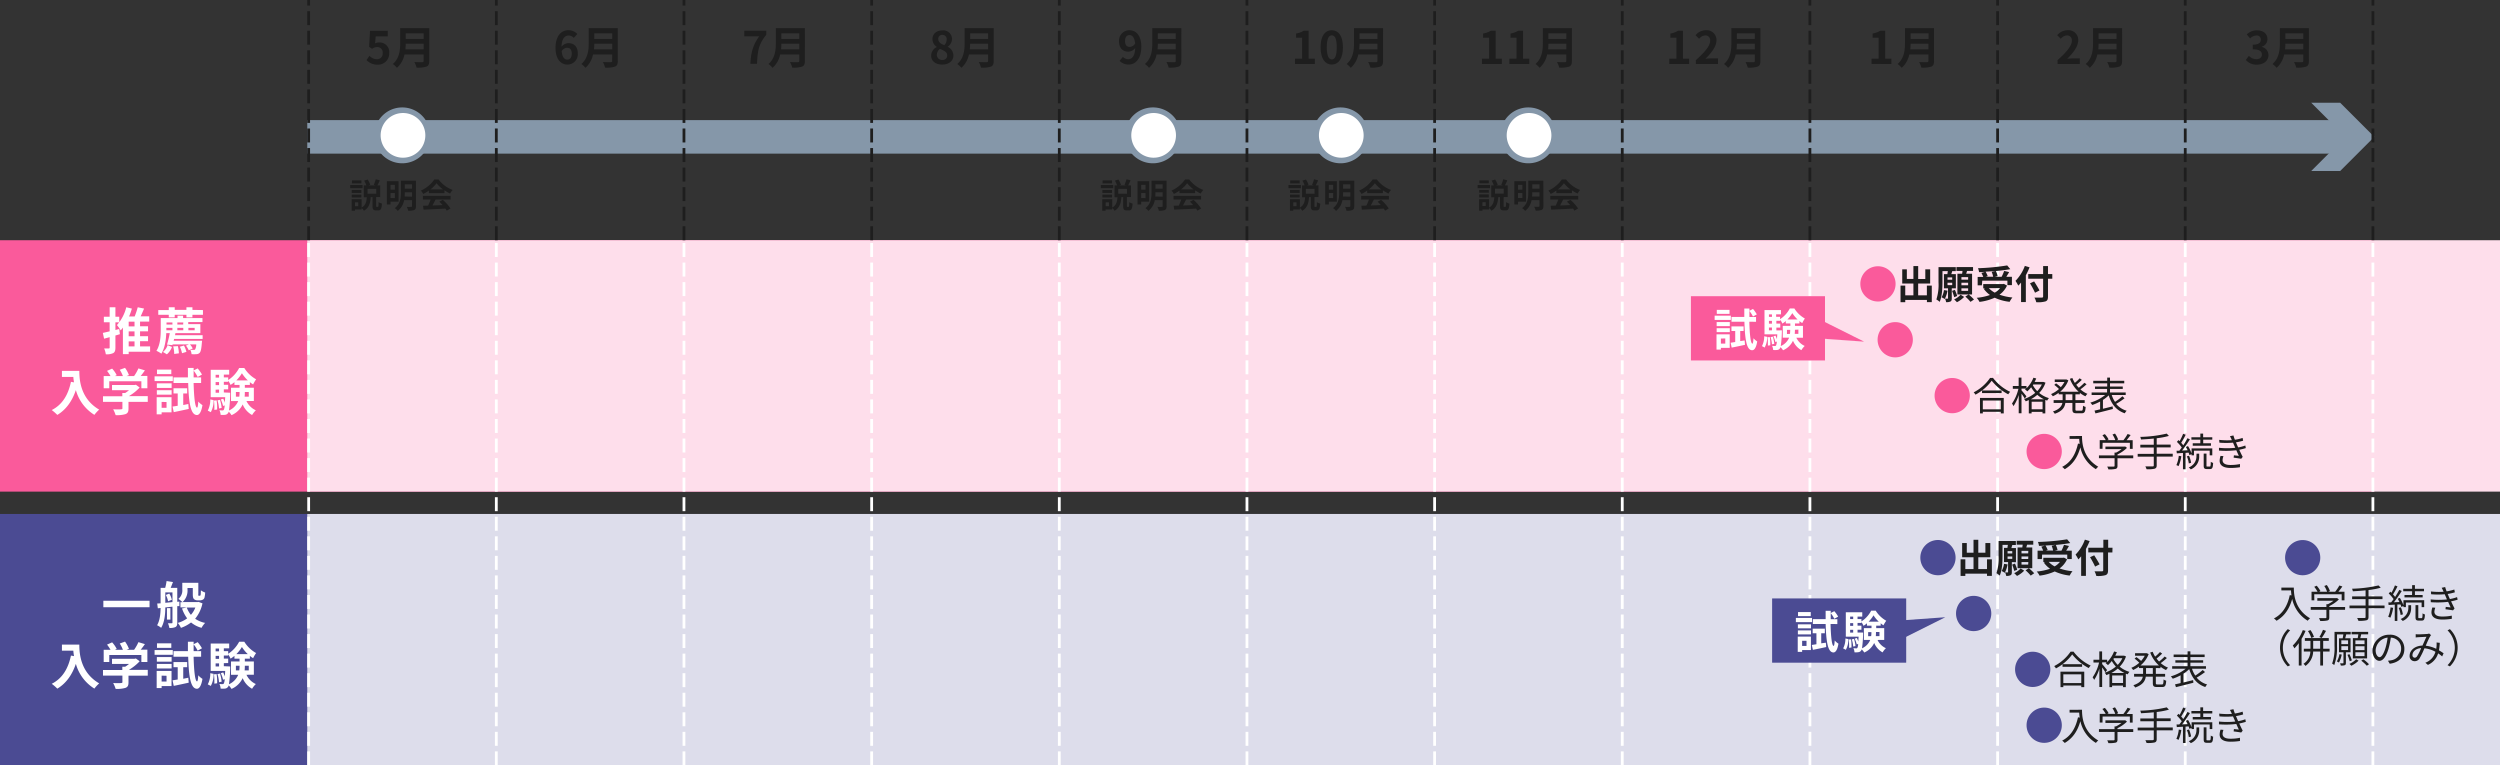 <svg xmlns="http://www.w3.org/2000/svg" width="895" height="274" viewBox="0 0 895 274">
  <rect x="0" y="0" width="895" height="274" fill="#333333" stroke="none"/>
  <defs>
    <style>
      .cls-1 {
        fill: #fa5a9b;
      }

      .cls-2 {
        fill: #fedeeb;
      }

      .cls-3 {
        fill: #1e1e1e;
      }

      .cls-4 {
        fill: #fff;
      }

      .cls-10, .cls-5, .cls-9 {
        fill: none;
        stroke-miterlimit: 10;
      }

      .cls-5 {
        stroke: #8597a9;
        stroke-width: 12px;
      }

      .cls-6 {
        fill: #8597a9;
      }

      .cls-7 {
        fill: #4b4b93;
      }

      .cls-8 {
        fill: #ddddeb;
      }

      .cls-9 {
        stroke: #1e1e1e;
      }

      .cls-10, .cls-9 {
        stroke-dasharray: 5 2;
      }

      .cls-10 {
        stroke: #fff;
      }
    </style>
  </defs>
  <g id="レイヤー_2" data-name="レイヤー 2">
    <g id="レイヤー_1-2" data-name="レイヤー 1">
      <rect class="cls-1" y="86" width="850" height="90"/>
      <rect class="cls-2" x="110" y="86" width="785" height="90"/>
      <g>
        <path class="cls-3" d="M804,21.46l1.1-1.48a3.77,3.77,0,0,0,2.65,1.21c1.2,0,2-.59,2-1.65s-.69-1.88-3.26-1.88V16c2.17,0,2.88-.75,2.88-1.81a1.42,1.42,0,0,0-1.59-1.49,3.43,3.43,0,0,0-2.24,1.06l-1.2-1.44a5.25,5.25,0,0,1,3.56-1.46c2.28,0,3.84,1.12,3.84,3.15a2.81,2.81,0,0,1-2,2.71v.08a3,3,0,0,1,2.37,2.91c0,2.18-1.9,3.44-4.16,3.44A5,5,0,0,1,804,21.46Z"/>
        <path class="cls-3" d="M826.58,21.85c0,1.15-.27,1.7-1,2a9.78,9.78,0,0,1-3.53.36,8.71,8.71,0,0,0-.8-2c1.12.07,2.46.05,2.81.05s.52-.13.52-.46V19.5h-6.86a8.56,8.56,0,0,1-2.7,4.78,7.64,7.64,0,0,0-1.47-1.37c2.41-2.07,2.64-5.13,2.64-7.56V10.08h10.4Zm-2-4.19v-2h-6.42c0,.61,0,1.28-.11,2Zm-6.42-5.72v2h6.42v-2Z"/>
      </g>
      <g>
        <path class="cls-3" d="M736.6,21.53c3.21-2.88,5.12-5.11,5.12-6.93a1.7,1.7,0,0,0-1.78-1.92,3.11,3.11,0,0,0-2.18,1.21l-1.28-1.28a4.82,4.82,0,0,1,3.77-1.79A3.47,3.47,0,0,1,744,14.47c0,2.15-1.77,4.45-3.93,6.56.59-.06,1.37-.12,1.92-.12h2.58v2H736.6Z"/>
        <path class="cls-3" d="M759.71,21.85c0,1.15-.28,1.7-1,2a9.88,9.88,0,0,1-3.54.36,8.28,8.28,0,0,0-.8-2c1.12.07,2.46.05,2.82.05s.51-.13.51-.46V19.5h-6.85a8.63,8.63,0,0,1-2.71,4.78,7.36,7.36,0,0,0-1.47-1.37c2.42-2.07,2.64-5.13,2.64-7.56V10.08h10.41Zm-2-4.19v-2h-6.42c0,.61,0,1.28-.11,2Zm-6.42-5.72v2h6.42v-2Z"/>
      </g>
      <g>
        <path class="cls-3" d="M670,21h2.54v-7.5H670.4V12a7.68,7.68,0,0,0,2.75-1h1.74V21h2.23v1.9H670Z"/>
        <path class="cls-3" d="M692.38,21.85c0,1.15-.27,1.7-1,2a9.88,9.88,0,0,1-3.54.36,8.28,8.28,0,0,0-.8-2c1.12.07,2.46.05,2.81.05s.52-.13.52-.46V19.5h-6.85a8.63,8.63,0,0,1-2.71,4.78,7.64,7.64,0,0,0-1.47-1.37c2.41-2.07,2.64-5.13,2.64-7.56V10.08h10.4Zm-2-4.19v-2H684c0,.61-.05,1.28-.11,2ZM684,11.94v2h6.42v-2Z"/>
      </g>
      <g>
        <path class="cls-3" d="M597.61,21h2.55v-7.5H598V12a7.61,7.61,0,0,0,2.75-1h1.75V21h2.22v1.9h-7.12Z"/>
        <path class="cls-3" d="M607.11,21.53c3.22-2.88,5.13-5.11,5.13-6.93a1.7,1.7,0,0,0-1.78-1.92,3.07,3.07,0,0,0-2.18,1.21L607,12.61a4.82,4.82,0,0,1,3.76-1.79,3.48,3.48,0,0,1,3.73,3.65c0,2.15-1.77,4.45-3.94,6.56.6-.06,1.38-.12,1.93-.12h2.57v2h-7.94Z"/>
        <path class="cls-3" d="M630.22,21.85c0,1.15-.27,1.7-1,2a9.78,9.78,0,0,1-3.53.36,8.71,8.71,0,0,0-.8-2c1.12.07,2.46.05,2.81.05s.52-.13.52-.46V19.5h-6.86a8.56,8.56,0,0,1-2.7,4.78,7.64,7.64,0,0,0-1.47-1.37c2.41-2.07,2.64-5.13,2.64-7.56V10.08h10.4Zm-2-4.19v-2h-6.42c0,.61,0,1.28-.12,2Zm-6.42-5.72v2h6.42v-2Z"/>
      </g>
      <g>
        <path class="cls-3" d="M530.54,21h2.55v-7.5h-2.15V12a7.74,7.74,0,0,0,2.76-1h1.74V21h2.23v1.9h-7.13Z"/>
        <path class="cls-3" d="M540.36,21h2.54v-7.5h-2.14V12a7.68,7.68,0,0,0,2.75-1h1.74V21h2.23v1.9h-7.12Z"/>
        <path class="cls-3" d="M562.74,21.85c0,1.15-.27,1.7-1,2a9.88,9.88,0,0,1-3.54.36,8.28,8.28,0,0,0-.8-2c1.12.07,2.46.05,2.81.05s.52-.13.52-.46V19.5h-6.85a8.63,8.63,0,0,1-2.71,4.78,7.36,7.36,0,0,0-1.47-1.37c2.42-2.07,2.64-5.13,2.64-7.56V10.08h10.4Zm-2-4.19v-2h-6.42c0,.61,0,1.28-.11,2Zm-6.42-5.72v2h6.42v-2Z"/>
      </g>
      <g>
        <path class="cls-3" d="M463.61,21h2.55v-7.5H464V12a7.61,7.61,0,0,0,2.75-1h1.75V21h2.22v1.9h-7.12Z"/>
        <path class="cls-3" d="M472.77,16.92c0-4.1,1.6-6.1,4-6.1s4,2,4,6.1-1.6,6.19-4,6.19S472.77,21,472.77,16.92Zm5.79,0c0-3.31-.77-4.27-1.77-4.27s-1.8,1-1.8,4.27.77,4.35,1.8,4.35S478.56,20.25,478.56,16.92Z"/>
        <path class="cls-3" d="M495.13,21.85c0,1.15-.27,1.7-1,2a9.85,9.85,0,0,1-3.53.36,8.71,8.71,0,0,0-.8-2c1.12.07,2.46.05,2.81.05s.52-.13.52-.46V19.5h-6.86a8.56,8.56,0,0,1-2.7,4.78,7.64,7.64,0,0,0-1.47-1.37c2.41-2.07,2.64-5.13,2.64-7.56V10.08h10.4Zm-2-4.19v-2H486.7c0,.61-.05,1.28-.12,2Zm-6.42-5.72v2h6.42v-2Z"/>
      </g>
      <g>
        <path class="cls-3" d="M402,20.36a2.69,2.69,0,0,0,1.87.83c1.33,0,2.43-1,2.53-4A3.29,3.29,0,0,1,404,18.5c-2,0-3.39-1.21-3.39-3.73a3.71,3.71,0,0,1,3.72-3.95c2.25,0,4.26,1.76,4.26,5.88,0,4.48-2.19,6.41-4.54,6.41a4.42,4.42,0,0,1-3.25-1.34Zm4.37-4.8c-.21-2.16-1-3-2-3s-1.6.72-1.6,2.17.65,2.05,1.68,2.05A2.36,2.36,0,0,0,406.4,15.56Z"/>
        <path class="cls-3" d="M422.92,21.85c0,1.15-.27,1.7-1,2a9.88,9.88,0,0,1-3.54.36,7.89,7.89,0,0,0-.8-2c1.12.07,2.47.05,2.82.05s.51-.13.51-.46V19.5h-6.85a8.68,8.68,0,0,1-2.7,4.78,7.41,7.41,0,0,0-1.48-1.37c2.42-2.07,2.64-5.13,2.64-7.56V10.08h10.41Zm-2-4.19v-2h-6.42c0,.61,0,1.28-.11,2Zm-6.42-5.72v2h6.42v-2Z"/>
      </g>
      <g>
        <path class="cls-3" d="M333.35,19.94a3.43,3.43,0,0,1,2-3.08v-.08A3.37,3.37,0,0,1,333.82,14c0-1.91,1.5-3.12,3.57-3.12A3.11,3.11,0,0,1,340.83,14a3.48,3.48,0,0,1-1.52,2.71v.08a3.43,3.43,0,0,1,2,3.16c0,1.8-1.58,3.17-4,3.17S333.35,21.8,333.35,19.94Zm5.75-.08c0-1.23-1.09-1.74-2.62-2.36a2.81,2.81,0,0,0-1.09,2.19,1.81,1.81,0,0,0,2,1.76A1.56,1.56,0,0,0,339.1,19.86Zm-.19-5.73a1.5,1.5,0,0,0-1.57-1.64A1.37,1.37,0,0,0,335.9,14c0,1.12.91,1.66,2.16,2.16A2.83,2.83,0,0,0,338.91,14.13Z"/>
        <path class="cls-3" d="M355.74,21.85c0,1.15-.27,1.7-1,2a9.88,9.88,0,0,1-3.54.36,7.89,7.89,0,0,0-.8-2c1.12.07,2.47.05,2.82.05s.51-.13.51-.46V19.5h-6.85a8.68,8.68,0,0,1-2.7,4.78,7.41,7.41,0,0,0-1.48-1.37c2.42-2.07,2.64-5.13,2.64-7.56V10.08h10.41Zm-2-4.19v-2H347.3c0,.61-.05,1.28-.11,2Zm-6.42-5.72v2h6.42v-2Z"/>
      </g>
      <g>
        <path class="cls-3" d="M271.78,13h-5.33V11h7.88v1.43c-2.76,3.36-3.12,5.78-3.32,10.42h-2.38C268.84,18.78,269.53,16.15,271.78,13Z"/>
        <path class="cls-3" d="M288.14,21.85c0,1.15-.27,1.7-1,2a9.78,9.78,0,0,1-3.53.36,8.28,8.28,0,0,0-.8-2c1.12.07,2.46.05,2.81.05s.52-.13.52-.46V19.5h-6.85a8.63,8.63,0,0,1-2.71,4.78,7.64,7.64,0,0,0-1.47-1.37c2.41-2.07,2.64-5.13,2.64-7.56V10.08h10.4Zm-2-4.19v-2h-6.42c0,.61,0,1.28-.11,2Zm-6.42-5.72v2h6.42v-2Z"/>
      </g>
      <g>
        <path class="cls-3" d="M205.43,13.57a2.58,2.58,0,0,0-1.82-.86c-1.36,0-2.49,1-2.58,4a3.42,3.42,0,0,1,2.43-1.27c2,0,3.39,1.19,3.39,3.73a3.7,3.7,0,0,1-3.71,3.95c-2.26,0-4.26-1.81-4.26-6,0-4.42,2.2-6.31,4.58-6.31a4.38,4.38,0,0,1,3.22,1.35Zm-.74,5.59c0-1.41-.65-2.06-1.68-2.06a2.32,2.32,0,0,0-1.93,1.24c.22,2.16,1,3,2,3S204.69,20.6,204.69,19.16Z"/>
        <path class="cls-3" d="M221.17,21.85c0,1.15-.28,1.7-1,2a9.88,9.88,0,0,1-3.54.36,8.28,8.28,0,0,0-.8-2c1.12.07,2.46.05,2.82.05s.51-.13.51-.46V19.5H212.3a8.63,8.63,0,0,1-2.71,4.78,7.36,7.36,0,0,0-1.47-1.37c2.42-2.07,2.64-5.13,2.64-7.56V10.08h10.41Zm-2-4.19v-2h-6.42c0,.61,0,1.28-.11,2Zm-6.42-5.72v2h6.42v-2Z"/>
      </g>
      <g>
        <path class="cls-3" d="M131.2,21.5,132.28,20a3.69,3.69,0,0,0,2.61,1.2A2,2,0,0,0,137,19a1.92,1.92,0,0,0-2-2.15,2.85,2.85,0,0,0-1.78.63l-1.07-.71.32-5.75h6.34v2h-4.31l-.22,2.52a3,3,0,0,1,1.42-.34A3.44,3.44,0,0,1,139.34,19a4,4,0,0,1-4.14,4.16A5.38,5.38,0,0,1,131.2,21.5Z"/>
        <path class="cls-3" d="M153.67,21.85c0,1.15-.27,1.7-1,2a9.88,9.88,0,0,1-3.54.36,8.28,8.28,0,0,0-.8-2c1.12.07,2.46.05,2.82.05s.51-.13.51-.46V19.5h-6.85a8.63,8.63,0,0,1-2.71,4.78,7.36,7.36,0,0,0-1.47-1.37c2.42-2.07,2.64-5.13,2.64-7.56V10.08h10.4Zm-2-4.19v-2h-6.42c0,.61-.05,1.28-.11,2Zm-6.42-5.72v2h6.42v-2Z"/>
      </g>
      <g>
        <path class="cls-4" d="M42.92,119.64c-.52.17-1.06.31-1.6.47v4.29c0,1.06-.18,1.64-.76,2a5.31,5.31,0,0,1-2.68.43,8.17,8.17,0,0,0-.6-2.09,16.54,16.54,0,0,0,1.68,0c.21,0,.3-.07.3-.34v-3.69l-2,.54-.45-2.07c.68-.15,1.53-.34,2.44-.56v-3.24H37.18v-2h2.08V110h2.06v3.39H42.7v2H41.32v2.74l1.37-.36Zm10.82,6.27H46.07v.88H44v-9.52a10.75,10.75,0,0,1-.79,1,14.34,14.34,0,0,0-1.35-1.89A15.09,15.09,0,0,0,45.21,110l2,.48a21.9,21.9,0,0,1-1,2.81h2A28,28,0,0,0,49.31,110l2.27.47c-.4.93-.81,1.91-1.22,2.77h3.06v1.89H50.14v1.68H53v1.8H50.14v1.74H53v1.8H50.14V124h3.6Zm-5.58-10.75H46.07v1.68h2.09Zm0,3.48H46.07v1.74h2.09ZM46.07,124h2.09v-1.79H46.07Z"/>
        <path class="cls-4" d="M62.66,120h9.88v1.35H62.33l-.16.63H72.33s0,.43-.06.65c-.16,2.21-.38,3.24-.77,3.65a1.63,1.63,0,0,1-1.14.51,10.8,10.8,0,0,1-1.78,0,4.12,4.12,0,0,0-.45-1.54c.54,0,1,0,1.23,0a.59.59,0,0,0,.48-.14,3.9,3.9,0,0,0,.42-1.82H68a6.55,6.55,0,0,1,1,1.46l-1.43.66a8,8,0,0,0-1-1.67l1.08-.45H61.79l-.07.27-1.94-.18a36.83,36.83,0,0,0,1-4.11H59.52c-.09,2.41-.5,5.33-1.76,7.35A8.29,8.29,0,0,0,56,125.6c1.43-2.25,1.55-5.47,1.55-7.74v-4h6V113h2v.86h6.93v1.44H67.39v.74h4.34v3.22H62.8Zm10-9v1.69H68.89v.94H66.74v-.94H62.55v.94H60.42v-.94H56.66v-1.69h3.76V110h2.13v.94h4.19V110h2.15v.94Zm-14.33,15A5.14,5.14,0,0,0,60,123.57l1.57.65a6.44,6.44,0,0,1-1.82,2.63Zm1.28-10.55v.74h2.12v-.74Zm0,2.79h2.12v-.86H59.56v.86Zm4.07,5.67a14,14,0,0,1,.36,2.58l-1.67.23A11.07,11.07,0,0,0,62,124Zm1.94-8.46H63.49v.74h2.08Zm0,2.79v-.86H63.49v.86Zm.24,5.46a9.63,9.63,0,0,1,.88,2.27l-1.57.48a10.12,10.12,0,0,0-.79-2.32Zm1.58-6.32v.86h2.25v-.86Z"/>
        <path class="cls-4" d="M28.4,132.77c0,3.4.49,10,7.11,13.88a11.9,11.9,0,0,0-1.72,1.87,15.2,15.2,0,0,1-6.63-8.87c-1.35,4-3.51,7-6.64,8.89a17,17,0,0,0-2-1.74c3.75-1.89,5.89-5.37,6.88-10.11l1.1.2a18.11,18.11,0,0,1-.25-1.94H22.17v-2.18Z"/>
        <path class="cls-4" d="M52.9,143.88H46v2.39c0,1.12-.24,1.68-1.12,2a10.76,10.76,0,0,1-3.49.35,9.32,9.32,0,0,0-.89-2.09c1.16.05,2.49.05,2.85,0s.47-.07.47-.32v-2.34H36.87v-2h6.92v-1.17h1a12.12,12.12,0,0,0,1.39-1H40.1v-1.86h8.08l.47-.1,1.35,1a17.21,17.21,0,0,1-3.87,3.08H52.9ZM39.12,139h-2v-4.37h2.45a14.75,14.75,0,0,0-1.25-1.86l1.82-.81a9.89,9.89,0,0,1,1.64,2.36l-.65.31H44a12.15,12.15,0,0,0-1.13-2.25l1.89-.69a10.7,10.7,0,0,1,1.4,2.59l-.86.35H48a14.63,14.63,0,0,0,1.55-2.74l2.33.7c-.49.7-1,1.41-1.52,2h2.4V139H50.61V136.5H39.12Z"/>
        <path class="cls-4" d="M61.86,136.42H55.34v-1.69h6.52Zm-.45,11.2H57.86v.71H56.09v-6.14h5.32Zm-5.26-10.39h5.29v1.64H56.15Zm0,2.47h5.29v1.6H56.15Zm5.18-5.76H56.2v-1.62h5.13Zm-3.47,9.94V146h1.76v-2.07Zm9.56.75.14,1.77c-1.85.41-3.81.83-5.36,1.15l-.43-2c.54-.07,1.17-.18,1.85-.29v-4.41H62.11v-1.84H67v1.84H65.6V145Zm1.89-7.52c.13,5.15.54,8.77,1.22,8.82.24,0,.38-.83.45-2.18a6.56,6.56,0,0,0,1.5,1.28c-.47,2.94-1.37,3.57-2,3.55-2.23-.06-2.9-4.31-3.11-11.47H62.12v-2h5.15c0-1.08,0-2.19,0-3.38h2.05v.9l1.44-.74a13,13,0,0,1,1.55,2.2l-1.55.86a12.57,12.57,0,0,0-1.44-2.27q0,1.25,0,2.43H72v2Z"/>
        <path class="cls-4" d="M74.38,147a8.29,8.29,0,0,0,.9-4l1.19.24a8.55,8.55,0,0,1-1,4.32Zm13.85-3.43a6.77,6.77,0,0,0,3.37,3.32,7.72,7.72,0,0,0-1.35,1.69,7.69,7.69,0,0,1-3.37-3.8,7.86,7.86,0,0,1-4,3.85,6.79,6.79,0,0,0-1-1.26,1.43,1.43,0,0,1-.24.51,1.45,1.45,0,0,1-1.08.63,6.89,6.89,0,0,1-1.58,0,4.16,4.16,0,0,0-.43-1.65c.46.05.86.07,1.09.07a.54.54,0,0,0,.49-.24,4.06,4.06,0,0,0,.31-1.56l-.58.21a10.75,10.75,0,0,0-.81-2.32l.85-.29a10.45,10.45,0,0,1,.61,1.46c0-.54.07-1.21.11-2H75.43v-9.81h6.62v1.73H80.13v1h1.56v.95a11.54,11.54,0,0,0,3.93-4.32h1.84a11.58,11.58,0,0,0,4.23,4.05,12.58,12.58,0,0,0-1.07,1.84,9.67,9.67,0,0,1-1.17-.83v1h-1.8v1h3.23v4.75Zm-10.68-.25a17.35,17.35,0,0,1,.18,3.3l-1,.12a21.37,21.37,0,0,0-.13-3.33Zm-.36-9.14v1h1.23v-1Zm0,2.61v1.08h1.23v-1.08Zm0,3.81h1.23v-1.11H77.19Zm1.57,2.54a14.5,14.5,0,0,1,.59,2.9l-.93.2a13.8,13.8,0,0,0-.56-2.92Zm3.64-2.54s0,.47,0,.71a46.71,46.71,0,0,1-.43,5.65,6.37,6.37,0,0,0,3.31-3.39H82.7V138.8h3.06v-1H83.93v-1a11.25,11.25,0,0,1-1.39,1,9.75,9.75,0,0,0-.85-1.54v.43H80.13v1.08h1.56v1.62H80.13v1.11ZM85.66,142a9.74,9.74,0,0,0,.1-1.61v-.05H84.45V142Zm3.06-5.82a12.45,12.45,0,0,1-2.11-2.56,13.61,13.61,0,0,1-2,2.56Zm-1.07,4.16v.07a14.31,14.31,0,0,1-.07,1.59h1.48v-1.66Z"/>
      </g>
      <g>
        <line class="cls-5" x1="110" y1="49" x2="841.77" y2="49"/>
        <polygon class="cls-6" points="827.43 61.21 839.64 49 827.43 36.79 837.79 36.79 850 49 837.79 61.21 827.43 61.21"/>
      </g>
      <g>
        <path class="cls-3" d="M129.81,67.37h-4.45V66.24h4.45Zm5.47,6.69c.19,0,.24-.22.26-1.7a3.85,3.85,0,0,0,1.2.53c-.11,1.92-.43,2.43-1.31,2.43h-.78c-1.05,0-1.29-.42-1.29-1.65v-3.1h-.63c-.14,2-.56,3.79-2.44,4.89a4,4,0,0,0-.83-1v.52h-2.37v.47h-1.2V71.31h3.57v3c1.49-.84,1.74-2.18,1.86-3.69h-1.09V66.38h.92a10.72,10.72,0,0,0-.78-1.71l1.25-.41a7.72,7.72,0,0,1,.92,1.91l-.61.21h2.53l-.66-.19a12.38,12.38,0,0,0,.71-2l1.47.36c-.28.67-.61,1.33-.86,1.82h1v4.19h-1.46v3.09c0,.35,0,.4.18.4Zm-5.9-5h-3.46V68h3.46Zm-3.46.6h3.46V70.7h-3.46Zm3.46-4H126V64.58h3.39Zm-1.13,6.78h-1.16v1.37h1.16Zm6.45-4.83h-3.12v1.75h3.12Z"/>
        <path class="cls-3" d="M139.82,72.19v1H138.5V64.86h4.19v7.33Zm0-6v1.7h1.55v-1.7Zm1.55,4.74V69.12h-1.55v1.77Zm7.54,2.88c0,.76-.15,1.14-.62,1.37a5.33,5.33,0,0,1-2.16.26,5.09,5.09,0,0,0-.5-1.38,13.92,13.92,0,0,0,1.58,0c.22,0,.29-.07.29-.27V71.65h-2.82a6.16,6.16,0,0,1-2.29,3.85,5.36,5.36,0,0,0-1.07-1c2-1.49,2.2-3.72,2.2-5.54V64.69h5.39Zm-1.41-3.41V68.83h-2.58V69a12.53,12.53,0,0,1-.06,1.35ZM144.92,66v1.54h2.58V66Z"/>
        <path class="cls-3" d="M153.51,68.24a13,13,0,0,1-2,1.2,5.55,5.55,0,0,0-.84-1.2,11.79,11.79,0,0,0,4.84-4H157A11,11,0,0,0,162.05,68a7.15,7.15,0,0,0-.92,1.3,13.92,13.92,0,0,1-2-1.16v1h-5.6Zm-2.12,1.87h9.92v1.32h-5.37c-.35.71-.75,1.45-1.11,2.12,1.15,0,2.39-.08,3.61-.13a15.15,15.15,0,0,0-1.17-1.22l1.26-.66a16.32,16.32,0,0,1,2.74,3.08l-1.33.81a7,7,0,0,0-.48-.75c-2.82.16-5.78.28-7.82.37l-.19-1.39,1.81-.06a23.08,23.08,0,0,0,.91-2.17h-2.78Zm7.21-2.3a11.72,11.72,0,0,1-2.31-2.22,10.86,10.86,0,0,1-2.19,2.22Z"/>
      </g>
      <g>
        <path class="cls-4" d="M144.14,57.54a9,9,0,1,1,8.86-9A9,9,0,0,1,144.14,57.54Z"/>
        <path class="cls-6" d="M144.14,40.46a8,8,0,1,1-7.87,8,8,8,0,0,1,7.87-8m0-2a10,10,0,1,0,9.86,10,10,10,0,0,0-9.86-10Z"/>
      </g>
      <g>
        <path class="cls-3" d="M398.54,67.37h-4.45V66.24h4.45ZM404,74.06c.2,0,.25-.22.27-1.7a3.85,3.85,0,0,0,1.2.53c-.11,1.92-.43,2.43-1.31,2.43h-.78c-1.05,0-1.29-.42-1.29-1.65v-3.1h-.63c-.14,2-.56,3.79-2.44,4.89a4,4,0,0,0-.83-1v.52h-2.38v.47h-1.2V71.31h3.58v3c1.48-.84,1.74-2.18,1.86-3.69H399V66.38h.92a10.72,10.72,0,0,0-.78-1.71l1.25-.41a8.09,8.09,0,0,1,.92,1.91l-.61.21h2.53l-.66-.19a13.43,13.43,0,0,0,.71-2l1.47.36c-.29.67-.61,1.33-.86,1.82h1v4.19h-1.45v3.09c0,.35,0,.4.18.4Zm-5.9-5h-3.45V68h3.45Zm-3.45.6h3.45V70.7h-3.45Zm3.45-4h-3.38V64.58h3.38ZM397,72.44h-1.17v1.37H397Zm6.45-4.83h-3.12v1.75h3.12Z"/>
        <path class="cls-3" d="M408.55,72.19v1h-1.32V64.86h4.19v7.33Zm0-6v1.7h1.55v-1.7Zm1.55,4.74V69.12h-1.55v1.77Zm7.54,2.88c0,.76-.16,1.14-.62,1.37a5.36,5.36,0,0,1-2.16.26,4.8,4.8,0,0,0-.51-1.38,14.1,14.1,0,0,0,1.59,0c.21,0,.29-.07.29-.27V71.65h-2.82a6.16,6.16,0,0,1-2.29,3.85,5.36,5.36,0,0,0-1.07-1c2-1.49,2.19-3.72,2.19-5.54V64.69h5.4Zm-1.41-3.41V68.83h-2.58V69c0,.43,0,.89-.06,1.35ZM413.65,66v1.54h2.58V66Z"/>
        <path class="cls-3" d="M422.24,68.24a13,13,0,0,1-2,1.2,5.22,5.22,0,0,0-.84-1.2,11.83,11.83,0,0,0,4.85-4h1.49A11,11,0,0,0,430.78,68a7.15,7.15,0,0,0-.92,1.3,13.92,13.92,0,0,1-2-1.16v1h-5.6Zm-2.12,1.87H430v1.32h-5.38c-.34.71-.74,1.45-1.1,2.12,1.15,0,2.39-.08,3.61-.13A13.68,13.68,0,0,0,426,72.2l1.26-.66A16.06,16.06,0,0,1,430,74.62l-1.33.81a7,7,0,0,0-.48-.75c-2.82.16-5.78.28-7.82.37l-.19-1.39L422,73.6a23.08,23.08,0,0,0,.91-2.17h-2.78Zm7.21-2.3A11.45,11.45,0,0,1,425,65.59a10.86,10.86,0,0,1-2.19,2.22Z"/>
      </g>
      <g>
        <path class="cls-4" d="M412.86,57.54a9,9,0,1,1,8.87-9A9,9,0,0,1,412.86,57.54Z"/>
        <path class="cls-6" d="M412.86,40.46a8,8,0,1,1-7.86,8,8,8,0,0,1,7.86-8m0-2a10,10,0,1,0,9.87,10,9.95,9.95,0,0,0-9.87-10Z"/>
      </g>
      <g>
        <path class="cls-3" d="M465.72,67.37h-4.45V66.24h4.45Zm5.47,6.69c.19,0,.24-.22.26-1.7a3.85,3.85,0,0,0,1.2.53c-.11,1.92-.43,2.43-1.31,2.43h-.78c-1.05,0-1.29-.42-1.29-1.65v-3.1h-.63c-.14,2-.56,3.79-2.44,4.89a4,4,0,0,0-.83-1v.52H463v.47h-1.2V71.31h3.57v3c1.49-.84,1.74-2.18,1.86-3.69h-1.09V66.38h.92a10.72,10.72,0,0,0-.78-1.71l1.25-.41a7.72,7.72,0,0,1,.92,1.91l-.61.21h2.53l-.66-.19a13.43,13.43,0,0,0,.71-2l1.47.36c-.28.67-.61,1.33-.86,1.82h1v4.19h-1.45v3.09c0,.35,0,.4.18.4Zm-5.9-5h-3.46V68h3.46Zm-3.46.6h3.46V70.7h-3.46Zm3.46-4H461.9V64.58h3.39Zm-1.13,6.78H463v1.37h1.16Zm6.45-4.83h-3.12v1.75h3.12Z"/>
        <path class="cls-3" d="M475.73,72.19v1h-1.32V64.86h4.19v7.33Zm0-6v1.7h1.55v-1.7Zm1.55,4.74V69.12h-1.55v1.77Zm7.54,2.88c0,.76-.15,1.14-.62,1.37a5.33,5.33,0,0,1-2.16.26,5.09,5.09,0,0,0-.5-1.38,13.92,13.92,0,0,0,1.58,0c.21,0,.29-.07.29-.27V71.65h-2.82a6.16,6.16,0,0,1-2.29,3.85,5.36,5.36,0,0,0-1.07-1c2-1.49,2.2-3.72,2.2-5.54V64.69h5.39Zm-1.41-3.41V68.83h-2.58V69a12.53,12.53,0,0,1-.06,1.35ZM480.83,66v1.54h2.58V66Z"/>
        <path class="cls-3" d="M489.42,68.24a13,13,0,0,1-2,1.2,5.55,5.55,0,0,0-.84-1.2,11.79,11.79,0,0,0,4.84-4h1.49A11,11,0,0,0,498,68a7.15,7.15,0,0,0-.92,1.3,13.92,13.92,0,0,1-2-1.16v1h-5.6Zm-2.12,1.87h9.92v1.32h-5.38c-.34.71-.74,1.45-1.1,2.12,1.15,0,2.39-.08,3.61-.13a15.15,15.15,0,0,0-1.17-1.22l1.26-.66a16.32,16.32,0,0,1,2.74,3.08l-1.33.81a7,7,0,0,0-.48-.75c-2.82.16-5.78.28-7.82.37l-.19-1.39,1.81-.06a23.08,23.08,0,0,0,.91-2.17H487.3Zm7.21-2.3a11.72,11.72,0,0,1-2.31-2.22A10.86,10.86,0,0,1,490,67.81Z"/>
      </g>
      <g>
        <path class="cls-4" d="M480,57.54a9,9,0,1,1,8.87-9A9,9,0,0,1,480,57.54Z"/>
        <path class="cls-6" d="M480.05,40.46a8,8,0,1,1-7.87,8,8,8,0,0,1,7.87-8m0-2a10,10,0,1,0,9.86,10,10,10,0,0,0-9.86-10Z"/>
      </g>
      <g>
        <path class="cls-3" d="M533.45,67.37H529V66.24h4.45Zm5.46,6.69c.2,0,.24-.22.27-1.7a3.85,3.85,0,0,0,1.2.53c-.11,1.92-.43,2.43-1.31,2.43h-.78c-1.06,0-1.29-.42-1.29-1.65v-3.1h-.63c-.14,2-.56,3.79-2.45,4.89a3.75,3.75,0,0,0-.82-1v.52h-2.38v.47h-1.2V71.31h3.58v3c1.48-.84,1.74-2.18,1.86-3.69h-1.1V66.38h.93a10.72,10.72,0,0,0-.78-1.71l1.25-.41a8.09,8.09,0,0,1,.92,1.91l-.61.21h2.53l-.66-.19a13.43,13.43,0,0,0,.71-2l1.47.36c-.29.67-.61,1.33-.86,1.82h1v4.19h-1.45v3.09c0,.35,0,.4.18.4ZM533,69h-3.45V68H533Zm-3.45.6H533V70.7h-3.45Zm3.45-4h-3.38V64.58H533Zm-1.12,6.78h-1.17v1.37h1.17Zm6.45-4.83h-3.12v1.75h3.12Z"/>
        <path class="cls-3" d="M543.46,72.19v1h-1.32V64.86h4.19v7.33Zm0-6v1.7H545v-1.7ZM545,70.89V69.12h-1.55v1.77Zm7.54,2.88c0,.76-.16,1.14-.62,1.37a5.36,5.36,0,0,1-2.16.26,4.8,4.8,0,0,0-.51-1.38,14.1,14.1,0,0,0,1.59,0c.21,0,.28-.07.28-.27V71.65h-2.81A6.16,6.16,0,0,1,546,75.5a5.36,5.36,0,0,0-1.07-1c2-1.49,2.19-3.72,2.19-5.54V64.69h5.4Zm-1.42-3.41V68.83h-2.57V69c0,.43,0,.89-.06,1.35ZM548.56,66v1.54h2.57V66Z"/>
        <path class="cls-3" d="M557.15,68.24a13,13,0,0,1-2,1.2,5.22,5.22,0,0,0-.84-1.2,11.83,11.83,0,0,0,4.85-4h1.49A11,11,0,0,0,565.69,68a7.15,7.15,0,0,0-.92,1.3,13.92,13.92,0,0,1-2-1.16v1h-5.6ZM555,70.11H565v1.32h-5.38c-.35.71-.74,1.45-1.1,2.12,1.15,0,2.39-.08,3.61-.13a13.68,13.68,0,0,0-1.18-1.22l1.26-.66a16.06,16.06,0,0,1,2.75,3.08l-1.33.81a7,7,0,0,0-.48-.75c-2.82.16-5.78.28-7.82.37l-.19-1.39,1.81-.06a23.08,23.08,0,0,0,.91-2.17H555Zm7.2-2.3a11.65,11.65,0,0,1-2.3-2.22,10.86,10.86,0,0,1-2.19,2.22Z"/>
      </g>
      <g>
        <path class="cls-4" d="M547.27,57.54a9,9,0,1,1,8.87-9A9,9,0,0,1,547.27,57.54Z"/>
        <path class="cls-6" d="M547.27,40.46a8,8,0,1,1-7.87,8,8,8,0,0,1,7.87-8m0-2a10,10,0,1,0,9.87,10,10,10,0,0,0-9.87-10Z"/>
      </g>
      <rect class="cls-7" y="184" width="850" height="90"/>
      <rect class="cls-8" x="110" y="184" width="785" height="90"/>
      <g>
        <path class="cls-4" d="M53.54,215.07v2.32H37v-2.32Z"/>
        <path class="cls-4" d="M63.46,217v5.89c0,.81-.12,1.28-.63,1.59a4.7,4.7,0,0,1-2.21.32,6.4,6.4,0,0,0-.5-1.67h1.35c.21,0,.27-.07.27-.28v-5.66l-2.56.27c0,2.38-.29,5.39-1.5,7.31a6.25,6.25,0,0,0-1.44-.93c1-1.71,1.23-4.13,1.26-6.18l-1,.11-.22-1.71L57.5,216v-5.55h1.64a17.57,17.57,0,0,0,.49-2.44l2.29.36c-.27.73-.56,1.47-.81,2.08h2.35v5l.76-.09,0,1.63Zm-4.28-1.2,2.56-.25v-3.48H59.18Zm1.42-3.31a7,7,0,0,1,.92,2.23l-1.35.54a7.7,7.7,0,0,0-.81-2.27Zm.4,9.32H59.77v-4.1H61ZM72.48,216a12.59,12.59,0,0,1-2.62,5.51A9.75,9.75,0,0,0,73.44,223a7.71,7.71,0,0,0-1.28,1.76,9.77,9.77,0,0,1-3.76-1.92,13.07,13.07,0,0,1-3.62,1.94A8.16,8.16,0,0,0,63.64,223,10,10,0,0,0,67,221.37a12.81,12.81,0,0,1-1.84-3.53l1.65-.38H64.6v-1.87h.75a10.8,10.8,0,0,0-1.49-1.19,3.9,3.9,0,0,0,1.4-3.42v-2.34H71v4a1.72,1.72,0,0,0,0,.54.18.18,0,0,0,.18.09h.29a.33.33,0,0,0,.23-.07c.07,0,.11-.14.14-.38s.06-.81.08-1.49a5.12,5.12,0,0,0,1.53.79,9.79,9.79,0,0,1-.25,1.85,1.22,1.22,0,0,1-.62.72,2.07,2.07,0,0,1-1,.22h-.94a1.68,1.68,0,0,1-1.2-.45c-.29-.29-.42-.69-.42-1.8V210.5h-1.9V211a5.52,5.52,0,0,1-1.77,4.55h5.4l.34-.07Zm-5.61,1.49a9,9,0,0,0,1.47,2.63,8.41,8.41,0,0,0,1.59-2.63Z"/>
        <path class="cls-4" d="M28.4,230.77c0,3.4.49,10,7.11,13.88a11.9,11.9,0,0,0-1.72,1.87,15.2,15.2,0,0,1-6.63-8.87c-1.35,4-3.51,7-6.64,8.89a17,17,0,0,0-2-1.74c3.75-1.89,5.89-5.37,6.88-10.11l1.1.2a18.11,18.11,0,0,1-.25-1.94H22.17v-2.18Z"/>
        <path class="cls-4" d="M52.9,241.88H46v2.39c0,1.12-.24,1.68-1.12,2a10.76,10.76,0,0,1-3.49.35,9.32,9.32,0,0,0-.89-2.09c1.16.05,2.49.05,2.85,0s.47-.07.47-.32v-2.34H36.87v-2h6.92v-1.17h1a12.12,12.12,0,0,0,1.39-1H40.1v-1.86h8.08l.47-.1,1.35,1a17.21,17.21,0,0,1-3.87,3.08H52.9ZM39.12,237h-2v-4.37h2.45a14.75,14.75,0,0,0-1.25-1.86l1.82-.81a9.89,9.89,0,0,1,1.64,2.36l-.65.31H44a12.15,12.15,0,0,0-1.13-2.25l1.89-.69a10.7,10.7,0,0,1,1.4,2.59l-.86.35H48a14.63,14.63,0,0,0,1.55-2.74l2.33.7c-.49.7-1,1.41-1.52,2h2.4V237H50.61V234.5H39.12Z"/>
        <path class="cls-4" d="M61.86,234.42H55.34v-1.69h6.52Zm-.45,11.2H57.86v.71H56.09v-6.14h5.32Zm-5.26-10.39h5.29v1.64H56.15Zm0,2.47h5.29v1.6H56.15Zm5.18-5.76H56.2v-1.62h5.13Zm-3.47,9.94V244h1.76v-2.07Zm9.56.75.14,1.77c-1.85.41-3.81.83-5.36,1.15l-.43-2c.54-.07,1.17-.18,1.85-.29v-4.41H62.11v-1.84H67v1.84H65.6V243Zm1.89-7.52c.13,5.15.54,8.77,1.22,8.82.24,0,.38-.83.45-2.18a6.56,6.56,0,0,0,1.5,1.28c-.47,2.94-1.37,3.57-2,3.55-2.23-.06-2.9-4.31-3.11-11.47H62.12v-2h5.15c0-1.08,0-2.19,0-3.38h2.05v.9l1.44-.74a13,13,0,0,1,1.55,2.2l-1.55.86a12.57,12.57,0,0,0-1.44-2.27q0,1.25,0,2.43H72v2Z"/>
        <path class="cls-4" d="M74.38,245a8.29,8.29,0,0,0,.9-4l1.19.24a8.55,8.55,0,0,1-1,4.32Zm13.85-3.43a6.77,6.77,0,0,0,3.37,3.32,7.72,7.72,0,0,0-1.35,1.69,7.69,7.69,0,0,1-3.37-3.8,7.86,7.86,0,0,1-4,3.85,6.79,6.79,0,0,0-1-1.26,1.43,1.43,0,0,1-.24.51,1.45,1.45,0,0,1-1.08.63,6.89,6.89,0,0,1-1.58,0,4.16,4.16,0,0,0-.43-1.65c.46.05.86.07,1.09.07a.54.54,0,0,0,.49-.24,4.06,4.06,0,0,0,.31-1.56l-.58.21a10.75,10.75,0,0,0-.81-2.32l.85-.29a10.45,10.45,0,0,1,.61,1.46c0-.54.07-1.21.11-2H75.43v-9.81h6.62v1.73H80.13v1h1.56v.95a11.54,11.54,0,0,0,3.93-4.32h1.84a11.58,11.58,0,0,0,4.23,4.05,12.58,12.58,0,0,0-1.07,1.84,9.67,9.67,0,0,1-1.17-.83v1h-1.8v1h3.23v4.75Zm-10.68-.25a17.35,17.35,0,0,1,.18,3.3l-1,.12a21.37,21.37,0,0,0-.13-3.33Zm-.36-9.14v1h1.23v-1Zm0,2.61v1.08h1.23v-1.08Zm0,3.81h1.23v-1.11H77.19Zm1.57,2.54a14.5,14.5,0,0,1,.59,2.9l-.93.2a13.8,13.8,0,0,0-.56-2.92Zm3.64-2.54s0,.47,0,.71a46.71,46.71,0,0,1-.43,5.65,6.37,6.37,0,0,0,3.31-3.39H82.7V236.8h3.06v-1H83.93v-1a11.25,11.25,0,0,1-1.39,1,9.75,9.75,0,0,0-.85-1.54v.43H80.13v1.08h1.56v1.62H80.13v1.11ZM85.66,240a9.74,9.74,0,0,0,.1-1.61v-.05H84.45V240Zm3.06-5.82a12.45,12.45,0,0,1-2.11-2.56,13.61,13.61,0,0,1-2,2.56Zm-1.07,4.16v.07a14.31,14.31,0,0,1-.07,1.59h1.48v-1.66Z"/>
      </g>
      <g>
        <line class="cls-9" x1="110.5" y1="86" x2="110.5"/>
        <line class="cls-9" x1="177.68" y1="86" x2="177.68"/>
        <line class="cls-9" x1="244.86" y1="86" x2="244.86"/>
        <line class="cls-9" x1="312.05" y1="86" x2="312.05"/>
        <line class="cls-9" x1="379.23" y1="86" x2="379.23"/>
        <line class="cls-9" x1="446.41" y1="86" x2="446.41"/>
        <line class="cls-9" x1="513.59" y1="86" x2="513.59"/>
        <line class="cls-9" x1="580.77" y1="86" x2="580.77"/>
        <line class="cls-9" x1="647.95" y1="86" x2="647.95"/>
        <line class="cls-9" x1="715.14" y1="86" x2="715.14"/>
        <line class="cls-9" x1="782.32" y1="86" x2="782.32"/>
        <line class="cls-9" x1="849.5" y1="86" x2="849.5"/>
      </g>
      <g>
        <line class="cls-10" x1="110.5" y1="274" x2="110.5" y2="86"/>
        <line class="cls-10" x1="177.68" y1="274" x2="177.68" y2="86"/>
        <line class="cls-10" x1="244.86" y1="274" x2="244.86" y2="86"/>
        <line class="cls-10" x1="312.05" y1="274" x2="312.05" y2="86"/>
        <line class="cls-10" x1="379.23" y1="274" x2="379.23" y2="86"/>
        <line class="cls-10" x1="446.41" y1="274" x2="446.41" y2="86"/>
        <line class="cls-10" x1="513.59" y1="274" x2="513.59" y2="86"/>
        <line class="cls-10" x1="580.77" y1="274" x2="580.77" y2="86"/>
        <line class="cls-10" x1="647.95" y1="274" x2="647.95" y2="86"/>
        <line class="cls-10" x1="715.14" y1="274" x2="715.14" y2="86"/>
        <line class="cls-10" x1="782.32" y1="274" x2="782.32" y2="86"/>
        <line class="cls-10" x1="849.5" y1="274" x2="849.5" y2="86"/>
      </g>
      <g>
        <path class="cls-1" d="M725.51,161.64a6.31,6.31,0,1,1,6.31,6.3A6.3,6.3,0,0,1,725.51,161.64Z"/>
        <path class="cls-3" d="M745.36,156.09c0,2.48.32,7.76,5.81,11a5.79,5.79,0,0,0-.84.87,12.08,12.08,0,0,1-5.56-7.8c-1,3.63-2.8,6.18-5.59,7.82a6.3,6.3,0,0,0-.93-.83c3.09-1.61,4.81-4.43,5.67-8.35l.61.1c-.09-.64-.15-1.26-.18-1.79h-3.44v-1Z"/>
        <path class="cls-3" d="M763.7,164.06h-5.64v2.73c0,.62-.17.93-.68,1.08a10.53,10.53,0,0,1-2.57.17,4.23,4.23,0,0,0-.44-1c1.07,0,2,0,2.29,0s.36-.09.36-.3v-2.7h-5.6v-1H757v-1h.53a12,12,0,0,0,2-1.24h-5.79v-.92h6.84l.21-.06.67.51a12.49,12.49,0,0,1-3.4,2.36v.35h5.64Zm-11-3.4h-1v-3.1h2.15a12,12,0,0,0-1.18-1.75l.87-.39a9.12,9.12,0,0,1,1.34,1.9l-.47.24h2.86a8.15,8.15,0,0,0-1-2l.9-.34a8.4,8.4,0,0,1,1.13,2.14l-.6.24h2.48a15,15,0,0,0,1.5-2.23l1.08.37c-.44.63-1,1.3-1.43,1.86h2.17v3.1h-1v-2.17h-9.76Z"/>
        <path class="cls-3" d="M777.84,163.47H772.1v3.11c0,.74-.22,1-.74,1.22a10.63,10.63,0,0,1-2.89.18,5.41,5.41,0,0,0-.44-1c1.17,0,2.26,0,2.59,0s.43-.1.43-.39v-3.1h-5.76v-1h5.76v-2.27h-4.82v-1h4.82V157c-1.54.17-3.12.26-4.57.34a4.55,4.55,0,0,0-.26-.93,46.15,46.15,0,0,0,9.47-1.18l.78.83a27,27,0,0,1-4.37.83v2.27h5v1h-5v2.27h5.74Z"/>
        <path class="cls-3" d="M780.91,163.33a12.91,12.91,0,0,1-1,3.56,3.25,3.25,0,0,0-.77-.38,10.87,10.87,0,0,0,.86-3.33Zm1.51-1.2V168h-.92v-5.84l-2.2.14-.1-.94,1,0c.28-.35.57-.74.87-1.16a12.79,12.79,0,0,0-1.74-2l.56-.66.42.39a20.81,20.81,0,0,0,1.25-2.63l.91.34a27.6,27.6,0,0,1-1.61,2.88,10.81,10.81,0,0,1,.75.9,26.9,26.9,0,0,0,1.5-2.54l.88.41a45.78,45.78,0,0,1-2.81,4l2-.1a13.23,13.23,0,0,0-.64-1.18l.77-.31a13.25,13.25,0,0,1,1.28,2.64v-1.81H792V163h-.93v-1.65h-5.63V163h-.88v-.42l-.76.35a4.35,4.35,0,0,0-.29-.89Zm1.18,3.78a9.84,9.84,0,0,0-.7-2.54l.77-.22a10.22,10.22,0,0,1,.74,2.52Zm2.76-3.5h.95v.87a4.91,4.91,0,0,1-3,4.76,5,5,0,0,0-.74-.7,4.25,4.25,0,0,0,2.76-4.08Zm1.36-5h-3.2v-.88h3.2v-1.3h1v1.3H792v.88h-3.25v1.28h2.77v.88H785v-.88h2.71Zm3.36,9.62c.28,0,.35-.22.38-1.72a2.27,2.27,0,0,0,.84.41c-.07,1.75-.32,2.2-1.11,2.2h-1.12c-.92,0-1.15-.28-1.15-1.29v-4.25h1v4.25c0,.35,0,.4.33.4Z"/>
        <path class="cls-3" d="M804,160.42a20.47,20.47,0,0,1-2.35.59c.4.88.85,1.82,1.24,2.55l-.54.68c-.7-.12-1.82-.28-2.71-.39l.1-.85,1.77.19c-.27-.54-.59-1.27-.91-2a32.46,32.46,0,0,1-6.21.12l0-1a27.47,27.47,0,0,0,5.83,0l-.49-1.13c-.12-.24-.21-.49-.31-.71a29.6,29.6,0,0,1-4.88,0l-.07-1a25.24,25.24,0,0,0,4.54.11l-.18-.42a9.28,9.28,0,0,0-.52-1l1.26-.27a14.72,14.72,0,0,0,.52,1.54,14.68,14.68,0,0,0,2.76-.66l.19,1a20.6,20.6,0,0,1-2.57.59l.25.57c.11.29.31.73.55,1.25a14.61,14.61,0,0,0,2.56-.69Zm-8,2.88a4.71,4.71,0,0,0-.32,1.42c0,1.06.84,1.74,2.81,1.74a16.27,16.27,0,0,0,3.42-.33l0,1.14a22,22,0,0,1-3.35.26c-2.48,0-3.93-.85-3.93-2.59a6.32,6.32,0,0,1,.32-1.73Z"/>
      </g>
      <g>
        <path class="cls-1" d="M692.58,141.64a6.31,6.31,0,1,1,6.3,6.3A6.29,6.29,0,0,1,692.58,141.64Z"/>
        <path class="cls-3" d="M713.49,135.28a16.64,16.64,0,0,0,6.15,5,4.52,4.52,0,0,0-.69.89,18.65,18.65,0,0,1-5.92-4.88,17.29,17.29,0,0,1-5.82,5,3.63,3.63,0,0,0-.64-.83,15.77,15.77,0,0,0,5.87-5.15Zm-4.67,7.18h8.52V148h-1.06v-.58h-6.43V148h-1Zm7.75-2.67v.92h-7v-.92Zm-6.72,3.61v3.13h6.43V143.4Z"/>
        <path class="cls-3" d="M732.29,137a9.88,9.88,0,0,1-2.26,3.67,9.71,9.71,0,0,0,3.49,1.86,4.38,4.38,0,0,0-.64.89l-.66-.26V148h-1v-.56h-3.91V148h-1v-4.78a11.81,11.81,0,0,1-1.11.46,3,3,0,0,0-.59-.84,11.49,11.49,0,0,0,4-2.21,10.71,10.71,0,0,1-1.46-2,11.59,11.59,0,0,1-1.37,1.48,7.13,7.13,0,0,0-.83-.7l.35-.29h-1.6v.62c.39.44,1.5,1.79,1.77,2.14l-.62.81a19.55,19.55,0,0,0-1.15-1.75v7h-1V141.4a15,15,0,0,1-1.87,4,4.8,4.8,0,0,0-.54-.93,15.3,15.3,0,0,0,2.3-5.28h-2v-1h2.09v-3h1v3h1.81V139a10.58,10.58,0,0,0,2.48-3.78l1,.28c-.17.42-.37.83-.58,1.23h3l.18,0Zm-.58,5.93a10.49,10.49,0,0,1-2.36-1.59,12.68,12.68,0,0,1-2.29,1.59Zm-.47,3.58v-2.69h-3.91v2.69Zm-3.48-8.61a9.32,9.32,0,0,0,1.57,2.13,8.58,8.58,0,0,0,1.65-2.39h-3.05Z"/>
        <path class="cls-3" d="M743,141.16v2.09h3.32v1H743v2.26c0,.43.08.52.56.52h1.6c.43,0,.5-.28.56-1.78a2.87,2.87,0,0,0,.94.43c-.1,1.78-.4,2.27-1.42,2.27h-1.83c-1.18,0-1.49-.31-1.49-1.45v-2.25h-2.52c-.22,1.5-1,2.93-3.79,3.88a4.24,4.24,0,0,0-.66-.82c2.34-.79,3.13-1.89,3.39-3.06H735.2v-1h3.22v-2.09H737v-.53a11.54,11.54,0,0,1-2.09,1.23,5.89,5.89,0,0,0-.64-.78,10.12,10.12,0,0,0,2.84-1.82,14.6,14.6,0,0,0-1.68-1.47l.64-.55a18.79,18.79,0,0,1,1.7,1.37,9.8,9.8,0,0,0,1.3-1.85h-3.47v-.92h4l.18,0,.69.33a9.72,9.72,0,0,1-2.92,4.06h6.59a11.83,11.83,0,0,1-3.12-4.63l.89-.27a10.24,10.24,0,0,0,.88,1.75,16.28,16.28,0,0,0,1.73-1.65l.78.56a23.53,23.53,0,0,1-2,1.76,8.53,8.53,0,0,0,.91,1.08,18.83,18.83,0,0,0,2-1.8l.78.54a20.81,20.81,0,0,1-2.2,1.82A9.06,9.06,0,0,0,747.3,141a4.35,4.35,0,0,0-.71.87,9,9,0,0,1-2-1.22v.53Zm-1.08,0h-2.43v2.09h2.43Z"/>
        <path class="cls-3" d="M760.58,142.59a25.93,25.93,0,0,1-3,2,7.63,7.63,0,0,0,3.77,2.46,3.35,3.35,0,0,0-.67.91c-3-1-4.78-3.26-5.76-6.43a12.06,12.06,0,0,1-2.07,1.64v3.17l3.46-.86.11.93c-2.2.59-4.58,1.17-6.25,1.59l-.33-1c.56-.12,1.23-.28,2-.46v-2.79a17,17,0,0,1-2.82,1.23,7,7,0,0,0-.67-.85,15.28,15.28,0,0,0,5.31-2.72H748.8v-.91h5.53v-1.26H750v-.87h4.38v-1.13h-5v-.91h5v-1.16h1v1.16h5.1v.91h-5.1v1.13h4.57v.87h-4.57v1.26H761v.91h-5a9,9,0,0,0,1.18,2.45,21,21,0,0,0,2.65-2Z"/>
      </g>
      <path class="cls-1" d="M672.18,121.64a6.31,6.31,0,1,1,6.31,6.3A6.3,6.3,0,0,1,672.18,121.64Z"/>
      <g>
        <path class="cls-1" d="M666,101.64a6.31,6.31,0,1,1,6.31,6.3A6.3,6.3,0,0,1,666,101.64Z"/>
        <path class="cls-3" d="M691.58,102.24v5.93h-1.74v-.8h-7.76v.81h-1.69v-5.94h1.69v3.49H685V101.5H681V96.41h1.65v3.46H685V95.24h1.71v4.63h2.55V96.41H691v5.09h-4.3v4.23h3.12v-3.49Z"/>
        <path class="cls-3" d="M698.73,103.23v3.56c0,.6-.08.94-.47,1.15a3.22,3.22,0,0,1-1.55.23,4.44,4.44,0,0,0-.4-1.25h.9c.14,0,.18,0,.18-.17v-3.53h-1.46V98.15h1.25c0-.35.1-.73.14-1.08H695.4v4c0,2.1-.14,5.1-1,7a5.3,5.3,0,0,0-1.18-.85,17,17,0,0,0,.77-6.1V95.64h6.18v1.43H698.9c-.11.38-.22.74-.34,1.08h1.64v5.08Zm-1.52.83a10.39,10.39,0,0,1-1,3,6.71,6.71,0,0,0-1.12-.62,7.18,7.18,0,0,0,.85-2.59Zm1.68-4.76h-1.68v.85h1.68Zm-1.68,2.77h1.68v-.85h-1.68Zm2.38,4.32a15.56,15.56,0,0,0-.75-2.25l1-.37a12.61,12.61,0,0,1,.82,2.2Zm3.57-.09a9.53,9.53,0,0,1-2.58,1.89,11.14,11.14,0,0,0-1-1,7.12,7.12,0,0,0,2.32-1.68ZM702.44,98c.06-.32.1-.65.13-1h-2.16v-1.4h5.94V97H704.2c-.1.34-.2.67-.3,1H706v7.41h-5.25V98Zm2.15,1.22h-2.4v.9h2.4Zm0,2h-2.4v.9h2.4Zm0,2h-2.4v.91h2.4Zm.19,2.2a17.72,17.72,0,0,1,1.91,1.8l-1.25.85a15.43,15.43,0,0,0-1.85-1.9Z"/>
        <path class="cls-3" d="M718.51,102.24a8.23,8.23,0,0,1-2.69,3.26,19.11,19.11,0,0,0,4.63,1,7.55,7.55,0,0,0-1,1.55,16.89,16.89,0,0,1-5.35-1.47,18.45,18.45,0,0,1-5.45,1.5,5.72,5.72,0,0,0-1-1.47,19.3,19.3,0,0,0,4.76-1,9.57,9.57,0,0,1-2.21-2.19l.46-.2H710v-1.53h7.08l.3-.07Zm-9-.1H708v-3h2a9.13,9.13,0,0,0-.66-1.44l1.25-.35c-.7,0-1.42.07-2.09.08a5.06,5.06,0,0,0-.38-1.41,79.08,79.08,0,0,0,10.45-1l1.12,1.34c-1.51.28-3.32.5-5.18.67a7.25,7.25,0,0,1,.63,1.81l-1,.25h2.44a15.16,15.16,0,0,0,.91-2.1l1.78.42c-.32.59-.69,1.16-1,1.68h2v3h-1.62v-1.6h-9ZM714.4,97c-1.18.11-2.39.2-3.58.25a8.05,8.05,0,0,1,.78,1.6l-.73.21h2.68a8.55,8.55,0,0,0-.54-1.73ZM712,103.15a8.2,8.2,0,0,0,2.13,1.62,7,7,0,0,0,1.91-1.62Z"/>
        <path class="cls-3" d="M726.58,95.7a24,24,0,0,1-1.33,2.83v9.62h-1.71v-7a12.26,12.26,0,0,1-1,1.12,12.63,12.63,0,0,0-1-1.73,14.76,14.76,0,0,0,3.35-5.35Zm8.14,4.09h-1.54v6.36c0,1.08-.25,1.51-.92,1.76a9.72,9.72,0,0,1-3.28.28,6.44,6.44,0,0,0-.65-1.65c1.08,0,2.32,0,2.64,0s.47-.11.47-.42V99.79h-5.33V98.11h5.33V95.25h1.74v2.86h1.54Zm-6.18,5a33.77,33.77,0,0,0-1.8-3.36l1.48-.68c.63,1,1.5,2.39,1.92,3.23Z"/>
      </g>
      <g>
        <rect class="cls-1" x="605.35" y="106.04" width="48" height="23"/>
        <polygon class="cls-1" points="667.35 122.31 639.35 120.31 631.35 116.31 639.35 108.31 667.35 122.31"/>
        <g>
          <path class="cls-4" d="M619.64,114.53h-5.8V113h5.8Zm-.4,10h-3.16v.63h-1.57v-5.46h4.73Zm-4.68-9.23h4.71v1.45h-4.71Zm0,2.19h4.71v1.42h-4.71Zm4.61-5.12h-4.56v-1.44h4.56Zm-3.09,8.83V123h1.57v-1.84Zm8.5.68.13,1.56c-1.65.37-3.39.74-4.77,1l-.38-1.75c.48-.06,1-.16,1.65-.25V118.5h-1.35v-1.64h4.35v1.64H623v3.61Zm1.68-6.7c.12,4.58.48,7.8,1.09,7.85.21,0,.34-.74.4-1.94a5.87,5.87,0,0,0,1.33,1.14c-.41,2.61-1.22,3.17-1.81,3.15-2,0-2.57-3.82-2.77-10.2h-4.62v-1.72h4.58c0-1,0-2,0-3h1.83v.8l1.28-.66a11.29,11.29,0,0,1,1.37,1.95l-1.37.77a11.26,11.26,0,0,0-1.28-2q0,1.09,0,2.16h2.37v1.72Z"/>
          <path class="cls-4" d="M630.78,123.91a7.46,7.46,0,0,0,.8-3.53l1.06.21a7.55,7.55,0,0,1-.9,3.84Zm12.31-3a6.07,6.07,0,0,0,3,2.94,7.46,7.46,0,0,0-1.2,1.51,6.91,6.91,0,0,1-3-3.38,7,7,0,0,1-3.56,3.42,6.48,6.48,0,0,0-.92-1.12,1.46,1.46,0,0,1-.21.45,1.27,1.27,0,0,1-1,.56,6,6,0,0,1-1.41,0,3.61,3.61,0,0,0-.39-1.47c.42,0,.77.06,1,.06a.48.48,0,0,0,.43-.21,3.78,3.78,0,0,0,.27-1.39l-.51.19a8.77,8.77,0,0,0-.72-2.06l.75-.26a9.93,9.93,0,0,1,.55,1.3c0-.48.06-1.08.1-1.76h-4.58V111h5.89v1.54h-1.72v.88h1.4v.85a10.28,10.28,0,0,0,3.49-3.84h1.63a10.32,10.32,0,0,0,3.76,3.6,11.48,11.48,0,0,0-.94,1.63,6.59,6.59,0,0,1-1-.74v.89h-1.6v.86h2.86v4.23Zm-9.49-.23a16.78,16.78,0,0,1,.16,2.93l-.87.11a19,19,0,0,0-.11-3Zm-.32-8.13v.88h1.08v-.88Zm0,2.32v1h1.08v-1Zm0,3.39h1.08v-1h-1.08Zm1.39,2.26a13.78,13.78,0,0,1,.53,2.58l-.84.17a12.3,12.3,0,0,0-.49-2.59Zm3.23-2.26s0,.42,0,.63a39.44,39.44,0,0,1-.39,5,5.67,5.67,0,0,0,3-3h-2.28v-4.23h2.72v-.86h-1.63v-.87a8.67,8.67,0,0,1-1.23.91,9.72,9.72,0,0,0-.75-1.37v.38h-1.4v1h1.4v1.44h-1.4v1Zm2.9,1.27a8.65,8.65,0,0,0,.09-1.43v0h-1.16v1.47Zm2.72-5.17a11.83,11.83,0,0,1-1.87-2.27,12.24,12.24,0,0,1-1.76,2.27Zm-.94,3.7v.06a13.58,13.58,0,0,1-.07,1.41h1.31V118Z"/>
        </g>
      </g>
      <g>
        <path class="cls-7" d="M725.51,259.64a6.31,6.31,0,1,1,6.31,6.3A6.3,6.3,0,0,1,725.51,259.64Z"/>
        <path class="cls-3" d="M745.36,254.09c0,2.48.32,7.76,5.81,11a5.79,5.79,0,0,0-.84.87,12.08,12.08,0,0,1-5.56-7.8c-1,3.63-2.8,6.18-5.59,7.82a6.3,6.3,0,0,0-.93-.83c3.09-1.61,4.81-4.43,5.67-8.35l.62.1c-.1-.64-.16-1.26-.19-1.79h-3.44v-1Z"/>
        <path class="cls-3" d="M763.7,262.06h-5.64v2.73c0,.62-.17.93-.67,1.08a10.68,10.68,0,0,1-2.58.17,4.64,4.64,0,0,0-.43-1c1.06,0,2,0,2.28,0s.36-.09.36-.3v-2.7h-5.6v-1H757v-1h.53a11.62,11.62,0,0,0,2-1.24h-5.79v-.92h6.84l.21-.06.67.51a12.49,12.49,0,0,1-3.4,2.36v.35h5.64Zm-11-3.4h-1v-3.1h2.14a12,12,0,0,0-1.18-1.75l.87-.39a9.59,9.59,0,0,1,1.35,1.9l-.48.24h2.86a8.15,8.15,0,0,0-1-2l.9-.34a8.4,8.4,0,0,1,1.13,2.14l-.6.24h2.48a15,15,0,0,0,1.5-2.23l1.08.37c-.44.63-1,1.3-1.43,1.86h2.17v3.1h-1v-2.17h-9.76Z"/>
        <path class="cls-3" d="M777.85,261.47H772.1v3.11c0,.74-.22,1.05-.74,1.22a10.59,10.59,0,0,1-2.89.18,5.41,5.41,0,0,0-.44-1c1.17,0,2.27,0,2.59,0s.43-.1.43-.39v-3.1h-5.76v-1h5.76v-2.27h-4.82v-1h4.82V255c-1.54.17-3.12.26-4.56.34a5.29,5.29,0,0,0-.27-.93,46.05,46.05,0,0,0,9.47-1.18l.78.83a26.84,26.84,0,0,1-4.37.83v2.27h5v1h-5v2.27h5.75Z"/>
        <path class="cls-3" d="M780.91,261.33a12.91,12.91,0,0,1-1,3.56,3.25,3.25,0,0,0-.77-.38,10.87,10.87,0,0,0,.86-3.33Zm1.51-1.2V266h-.92v-5.84l-2.2.14-.1-.94,1,0c.28-.35.57-.74.87-1.16a12.79,12.79,0,0,0-1.74-2l.56-.66.42.39a20.81,20.81,0,0,0,1.25-2.63l.91.34a27.6,27.6,0,0,1-1.61,2.88,10.81,10.81,0,0,1,.75.9,26.9,26.9,0,0,0,1.5-2.54l.88.41a45.78,45.78,0,0,1-2.81,4.05l2-.1c-.2-.41-.41-.81-.63-1.18l.77-.31a13.75,13.75,0,0,1,1.27,2.64v-1.81H792V261h-.93v-1.65h-5.63V261h-.88v-.42l-.76.35a4.35,4.35,0,0,0-.29-.89Zm1.18,3.78a9.84,9.84,0,0,0-.7-2.54l.77-.22a10.22,10.22,0,0,1,.74,2.52Zm2.76-3.5h.95v.87a4.91,4.91,0,0,1-3,4.76,5,5,0,0,0-.74-.7,4.25,4.25,0,0,0,2.76-4.08Zm1.36-5h-3.2v-.88h3.2v-1.3h1v1.3H792v.88h-3.25v1.28h2.77v.88H785v-.88h2.71Zm3.36,9.62c.28,0,.35-.22.38-1.72a2.27,2.27,0,0,0,.84.41c-.07,1.75-.32,2.2-1.11,2.2h-1.12c-.92,0-1.15-.28-1.15-1.29v-4.25h1v4.25c0,.35,0,.4.32.4Z"/>
        <path class="cls-3" d="M804,258.42a20,20,0,0,1-2.35.59c.4.88.85,1.82,1.24,2.55l-.54.68c-.7-.12-1.82-.28-2.71-.39l.1-.85,1.77.19c-.27-.54-.59-1.27-.91-2a32.46,32.46,0,0,1-6.21.12l0-1a27.47,27.47,0,0,0,5.83,0l-.49-1.13c-.12-.24-.21-.49-.31-.71a29.6,29.6,0,0,1-4.88,0l-.07-1a25.25,25.25,0,0,0,4.54.11c-.07-.16-.12-.3-.18-.42a9.28,9.28,0,0,0-.52-1l1.26-.27a14.72,14.72,0,0,0,.52,1.54,14.68,14.68,0,0,0,2.76-.66l.2,1a21.22,21.22,0,0,1-2.58.59l.25.57c.11.29.31.73.55,1.25a14.61,14.61,0,0,0,2.56-.69Zm-8,2.88a4.71,4.71,0,0,0-.32,1.42c0,1.06.84,1.74,2.81,1.74a16.27,16.27,0,0,0,3.42-.33l0,1.14a22,22,0,0,1-3.34.26c-2.48,0-3.94-.85-3.94-2.59a6.32,6.32,0,0,1,.32-1.73Z"/>
      </g>
      <g>
        <path class="cls-7" d="M721.4,239.64a6.31,6.31,0,1,1,6.3,6.3A6.29,6.29,0,0,1,721.4,239.64Z"/>
        <path class="cls-3" d="M742.31,233.28a16.64,16.64,0,0,0,6.15,5,4.93,4.93,0,0,0-.69.89,18.65,18.65,0,0,1-5.92-4.88,17.29,17.29,0,0,1-5.82,5,3.63,3.63,0,0,0-.64-.83,15.77,15.77,0,0,0,5.87-5.15Zm-4.67,7.18h8.52V246H745.1v-.58h-6.43V246h-1Zm7.75-2.67v.92h-7v-.92Zm-6.72,3.61v3.13h6.43V241.4Z"/>
        <path class="cls-3" d="M761.11,235a9.88,9.88,0,0,1-2.26,3.67,9.71,9.71,0,0,0,3.49,1.86,4.38,4.38,0,0,0-.64.89l-.66-.26V246h-1v-.56h-3.91V246h-.95v-4.78a11.81,11.81,0,0,1-1.11.46,3,3,0,0,0-.59-.84,11.49,11.49,0,0,0,4-2.21,10.71,10.71,0,0,1-1.46-2,11.59,11.59,0,0,1-1.37,1.48,6.39,6.39,0,0,0-.83-.7l.35-.29h-1.6v.62c.4.44,1.5,1.79,1.77,2.14l-.62.81a19.55,19.55,0,0,0-1.15-1.75v7h-1V239.4a15.34,15.34,0,0,1-1.86,4,5.42,5.42,0,0,0-.55-.93,15.3,15.3,0,0,0,2.3-5.28h-2v-1h2.09v-3h1v3h1.81V237a10.58,10.58,0,0,0,2.48-3.78l1,.28c-.17.42-.37.83-.58,1.23h3l.18,0Zm-.58,5.93a10.49,10.49,0,0,1-2.36-1.59,12.68,12.68,0,0,1-2.29,1.59Zm-.47,3.58v-2.69h-3.91v2.69Zm-3.48-8.61a9.32,9.32,0,0,0,1.57,2.13,8.58,8.58,0,0,0,1.65-2.39h-3Z"/>
        <path class="cls-3" d="M771.79,239.16v2.09h3.32v1h-3.32v2.26c0,.43.09.52.56.52H774c.43,0,.5-.28.56-1.78a2.87,2.87,0,0,0,.94.43c-.1,1.78-.4,2.27-1.42,2.27H772.2c-1.18,0-1.49-.31-1.49-1.45v-2.25h-2.52c-.22,1.5-1.05,2.93-3.79,3.88a4.24,4.24,0,0,0-.66-.82c2.34-.79,3.14-1.89,3.39-3.06H764v-1h3.22v-2.09h-1.47v-.53a11.54,11.54,0,0,1-2.09,1.23,5.89,5.89,0,0,0-.64-.78,10.12,10.12,0,0,0,2.84-1.82,14.6,14.6,0,0,0-1.68-1.47l.64-.55a18.79,18.79,0,0,1,1.7,1.37,9.8,9.8,0,0,0,1.3-1.85h-3.47v-.92h4l.18,0,.69.33a9.72,9.72,0,0,1-2.92,4.06h6.59a11.83,11.83,0,0,1-3.12-4.63l.89-.27a10.24,10.24,0,0,0,.88,1.75,16.28,16.28,0,0,0,1.73-1.65l.78.56a22.13,22.13,0,0,1-2,1.76,8.53,8.53,0,0,0,.91,1.08,18.83,18.83,0,0,0,2-1.8l.78.54a20.81,20.81,0,0,1-2.2,1.82,9.19,9.19,0,0,0,2.62,1.63,4.35,4.35,0,0,0-.71.87,9,9,0,0,1-2-1.22v.53Zm-1.08,0h-2.43v2.09h2.43Z"/>
        <path class="cls-3" d="M789.4,240.59a25.93,25.93,0,0,1-3,2,7.63,7.63,0,0,0,3.77,2.46,3.35,3.35,0,0,0-.67.91c-3-1-4.78-3.26-5.76-6.43a12.06,12.06,0,0,1-2.07,1.64v3.17l3.46-.86.11.93c-2.2.59-4.58,1.17-6.25,1.59l-.33-1c.56-.12,1.23-.28,2-.46v-2.79a17,17,0,0,1-2.82,1.23,7,7,0,0,0-.67-.85,15.28,15.28,0,0,0,5.31-2.72h-4.85v-.91h5.53v-1.26h-4.38v-.87h4.38v-1.13h-5v-.91h5v-1.16h1v1.16h5.1v.91h-5.1v1.13h4.57v.87h-4.57v1.26h5.58v.91h-5a9,9,0,0,0,1.18,2.45,21,21,0,0,0,2.65-2Z"/>
      </g>
      <path class="cls-7" d="M818.06,199.64a6.3,6.3,0,1,1,6.3,6.3A6.29,6.29,0,0,1,818.06,199.64Z"/>
      <path class="cls-7" d="M700.26,219.64a6.31,6.31,0,1,1,6.3,6.3A6.3,6.3,0,0,1,700.26,219.64Z"/>
      <g>
        <path class="cls-7" d="M687.48,199.64a6.31,6.31,0,1,1,6.3,6.3A6.29,6.29,0,0,1,687.48,199.64Z"/>
        <path class="cls-3" d="M713.09,200.24v5.93h-1.74v-.8h-7.76v.81h-1.7v-5.94h1.7v3.49h2.93V199.5h-4.07v-5.09h1.66v3.46h2.41v-4.63h1.71v4.63h2.54v-3.46h1.76v5.09h-4.3v4.23h3.12v-3.49Z"/>
        <path class="cls-3" d="M720.24,201.23v3.56c0,.6-.09.94-.48,1.15a3.18,3.18,0,0,1-1.54.23,4.47,4.47,0,0,0-.41-1.25h.9c.14,0,.18,0,.18-.17v-3.53h-1.46v-5.08h1.25c0-.35.1-.73.14-1.08H716.9v4c0,2.1-.14,5.1-1,7a5.24,5.24,0,0,0-1.17-.85,17,17,0,0,0,.77-6.1v-5.42h6.18v1.43H720.4q-.17.57-.33,1.08h1.64v5.08Zm-1.53.83a10.39,10.39,0,0,1-1,3,6.71,6.71,0,0,0-1.12-.62,7.38,7.38,0,0,0,.86-2.59Zm1.68-4.76h-1.68v.85h1.68Zm-1.68,2.77h1.68v-.85h-1.68Zm2.38,4.32a15.41,15.41,0,0,0-.74-2.25l1-.37a13.37,13.37,0,0,1,.81,2.2Zm3.57-.09a9.53,9.53,0,0,1-2.58,1.89,12.36,12.36,0,0,0-1-1,7.19,7.19,0,0,0,2.31-1.68ZM724,196c0-.32.1-.65.12-1h-2.15v-1.4h5.94V195H725.7l-.29,1h2.14v7.41h-5.26V196Zm2.14,1.22H723.7v.9h2.39Zm0,2H723.7v.9h2.39Zm0,2H723.7v.91h2.39Zm.2,2.2a17.56,17.56,0,0,1,1.9,1.8l-1.24.85a16.19,16.19,0,0,0-1.85-1.9Z"/>
        <path class="cls-3" d="M740,200.24a8.23,8.23,0,0,1-2.69,3.26,19.1,19.1,0,0,0,4.64,1,8,8,0,0,0-1,1.55,17,17,0,0,1-5.35-1.47,18.45,18.45,0,0,1-5.45,1.5,5.47,5.47,0,0,0-1-1.47,19.48,19.48,0,0,0,4.77-1,9.42,9.42,0,0,1-2.22-2.19l.47-.2h-.66v-1.53h7.07l.31-.07Zm-9-.1h-1.55v-3h2a8.31,8.31,0,0,0-.66-1.44l1.25-.35c-.7,0-1.41.07-2.09.08a5.05,5.05,0,0,0-.37-1.41,79.24,79.24,0,0,0,10.45-.95l1.12,1.34c-1.52.28-3.32.5-5.19.67a7.25,7.25,0,0,1,.63,1.81l-1,.25H738a15.16,15.16,0,0,0,.91-2.1l1.78.42c-.32.59-.68,1.16-1,1.68h2v3h-1.62v-1.6h-9Zm4.87-5.1c-1.18.11-2.4.2-3.59.25a8.05,8.05,0,0,1,.78,1.6l-.72.21h2.67a7.9,7.9,0,0,0-.53-1.73Zm-2.44,6.11a8,8,0,0,0,2.13,1.62,6.81,6.81,0,0,0,1.9-1.62Z"/>
        <path class="cls-3" d="M748.09,193.7a27.72,27.72,0,0,1-1.33,2.83v9.62h-1.71v-7a14,14,0,0,1-1,1.12,15.16,15.16,0,0,0-1-1.73,14.75,14.75,0,0,0,3.34-5.35Zm8.14,4.09h-1.55v6.36c0,1.08-.25,1.51-.92,1.76a9.72,9.72,0,0,1-3.28.28,6.79,6.79,0,0,0-.64-1.65c1.08,0,2.31,0,2.63,0s.48-.11.48-.42v-6.36h-5.34v-1.68H753v-2.86h1.73v2.86h1.55Zm-6.18,5.05a34,34,0,0,0-1.81-3.36l1.49-.68c.63,1,1.49,2.39,1.92,3.23Z"/>
      </g>
      <g>
        <rect class="cls-7" x="634.42" y="214.24" width="48" height="23"/>
        <polygon class="cls-7" points="696.42 220.97 668.42 222.97 660.42 226.97 668.42 234.97 696.42 220.97"/>
        <g>
          <path class="cls-4" d="M648.71,222.73h-5.79v-1.51h5.79Zm-.4,10h-3.15v.63h-1.57v-5.46h4.72Zm-4.67-9.23h4.7v1.45h-4.7Zm0,2.19h4.7v1.42h-4.7Zm4.61-5.12h-4.56v-1.44h4.56Zm-3.09,8.83v1.84h1.57v-1.84Zm8.5.68.13,1.56c-1.65.37-3.4.74-4.77,1l-.39-1.75c.48-.06,1-.16,1.65-.25V226.7h-1.34v-1.64h4.35v1.64H652v3.61Zm1.68-6.69c.11,4.57.48,7.79,1.09,7.84.21,0,.33-.74.4-1.94a5.87,5.87,0,0,0,1.33,1.14c-.42,2.61-1.22,3.17-1.81,3.15-2-.05-2.58-3.82-2.77-10.19H649v-1.73h4.58c0-1,0-2,0-3h1.82v.8l1.28-.66a10.86,10.86,0,0,1,1.38,1.95l-1.38.77a10.72,10.72,0,0,0-1.28-2q0,1.1,0,2.16h2.37v1.73Z"/>
          <path class="cls-4" d="M659.85,232.11a7.33,7.33,0,0,0,.8-3.52l1.06.2a7.55,7.55,0,0,1-.9,3.84Zm12.31-3a6,6,0,0,0,3,2.94,7.12,7.12,0,0,0-1.2,1.51,6.93,6.93,0,0,1-3-3.38,7,7,0,0,1-3.55,3.42,6.13,6.13,0,0,0-.93-1.12,1.36,1.36,0,0,1-1.17,1,6,6,0,0,1-1.41.05,3.6,3.6,0,0,0-.38-1.47c.42,0,.77.06,1,.06a.48.48,0,0,0,.43-.21,3.78,3.78,0,0,0,.27-1.39l-.51.19a9.78,9.78,0,0,0-.72-2.06l.75-.26a8.69,8.69,0,0,1,.54,1.3c0-.48.07-1.07.1-1.76h-4.58v-8.73h5.89v1.54H665v.88h1.39v.85a10.2,10.2,0,0,0,3.49-3.84h1.63a10.42,10.42,0,0,0,3.77,3.6,11.16,11.16,0,0,0-1,1.63,7.66,7.66,0,0,1-1-.74V224h-1.6v.86h2.87v4.23Zm-9.49-.23a15,15,0,0,1,.16,2.93l-.86.11a19,19,0,0,0-.12-3Zm-.32-8.13v.88h1.09v-.88Zm0,2.32v1h1.09v-1Zm0,3.39h1.09v-1h-1.09Zm1.39,2.26a13,13,0,0,1,.53,2.58l-.83.17a11.75,11.75,0,0,0-.5-2.59Zm3.24-2.26s0,.42,0,.63a40.14,40.14,0,0,1-.38,5,5.61,5.61,0,0,0,2.94-3h-2.27v-4.23H670V224h-1.63v-.87a8.67,8.67,0,0,1-1.23.91,9.81,9.81,0,0,0-.76-1.37V223H665v1h1.39v1.44H665v1Zm2.89,1.27a8.67,8.67,0,0,0,.1-1.43v0H668.8v1.47Zm2.73-5.17a11.54,11.54,0,0,1-1.88-2.27,11.83,11.83,0,0,1-1.76,2.27Zm-1,3.7v.06q0,.69-.06,1.41h1.31v-1.47Z"/>
        </g>
      </g>
      <g>
        <path class="cls-3" d="M821.19,210.35c0,2.48.32,7.76,5.81,11a4.63,4.63,0,0,0-.84.87,12.08,12.08,0,0,1-5.56-7.81c-1,3.63-2.8,6.18-5.59,7.82a7.72,7.72,0,0,0-.94-.83c3.1-1.61,4.82-4.42,5.67-8.34l.62.09c-.1-.64-.15-1.26-.18-1.79h-3.45v-1Z"/>
        <path class="cls-3" d="M839.53,218.32h-5.65v2.74c0,.61-.16.92-.67,1.07a10.08,10.08,0,0,1-2.58.17,4.57,4.57,0,0,0-.43-1c1.06,0,2,0,2.28,0s.37-.08.37-.29v-2.71h-5.61v-1h5.61v-1h.53a12.14,12.14,0,0,0,2-1.23h-5.78v-.93h6.84l.21-.05.67.5a12.42,12.42,0,0,1-3.41,2.37v.35h5.65Zm-11-3.4h-1v-3.09h2.14a11.19,11.19,0,0,0-1.17-1.76l.87-.39a9.56,9.56,0,0,1,1.34,1.91l-.48.24h2.86a8.33,8.33,0,0,0-1-2.05l.9-.34a8.78,8.78,0,0,1,1.13,2.15l-.6.24H836a15.56,15.56,0,0,0,1.5-2.23l1.07.36c-.43.63-.95,1.3-1.42,1.87h2.17v3.09h-1v-2.17H828.5Z"/>
        <path class="cls-3" d="M853.67,217.74h-5.74v3.11c0,.74-.23,1.05-.74,1.21a10.93,10.93,0,0,1-2.89.19,4.74,4.74,0,0,0-.45-1c1.18,0,2.27,0,2.59,0s.44-.09.44-.39v-3.09h-5.76v-1h5.76v-2.27h-4.82v-1h4.82v-2.16c-1.54.17-3.13.27-4.57.34a4.29,4.29,0,0,0-.27-.92,46.76,46.76,0,0,0,9.47-1.18l.79.82a26,26,0,0,1-4.37.83v2.27h5v1h-5v2.27h5.74Z"/>
        <path class="cls-3" d="M856.74,217.6a12.84,12.84,0,0,1-1,3.55,3.91,3.91,0,0,0-.77-.37,11,11,0,0,0,.85-3.34Zm1.51-1.21v5.9h-.93v-5.84l-2.2.14-.09-.94,1,0c.28-.35.58-.74.87-1.17a12.72,12.72,0,0,0-1.74-2l.56-.66.43.4a20.11,20.11,0,0,0,1.24-2.64l.91.34a26.06,26.06,0,0,1-1.61,2.89,8.23,8.23,0,0,1,.76.89c.57-.87,1.1-1.78,1.5-2.53l.88.4a44.46,44.46,0,0,1-2.82,4.05l2-.1c-.2-.4-.41-.81-.63-1.17l.77-.31a13.76,13.76,0,0,1,1.28,2.63v-1.81h7.43v2.5h-.92v-1.66h-5.63v1.66h-.88v-.42l-.76.35a4.9,4.9,0,0,0-.29-.9Zm1.17,3.78a9,9,0,0,0-.7-2.53l.78-.23a10.61,10.61,0,0,1,.74,2.53Zm2.76-3.5h1v.87a4.9,4.9,0,0,1-3,4.76,5.71,5.71,0,0,0-.75-.7,4.23,4.23,0,0,0,2.76-4.07Zm1.36-5h-3.19v-.89h3.19v-1.3h1v1.3h3.25v.89h-3.25V213h2.77v.88h-6.5V213h2.7Zm3.37,9.62c.28,0,.34-.23.37-1.72a2.33,2.33,0,0,0,.84.4c-.07,1.75-.32,2.2-1.1,2.2H865.9c-.93,0-1.15-.28-1.15-1.29v-4.24h1v4.24c0,.35,0,.41.32.41Z"/>
        <path class="cls-3" d="M879.84,214.68a18.34,18.34,0,0,1-2.36.59c.41.88.86,1.82,1.25,2.55l-.55.69c-.7-.13-1.82-.28-2.7-.4l.1-.85,1.76.2c-.26-.55-.59-1.28-.91-2a33.12,33.12,0,0,1-6.2.13l-.05-1a28.13,28.13,0,0,0,5.83,0l-.49-1.14c-.11-.23-.21-.49-.31-.71a27.44,27.44,0,0,1-4.87,0l-.07-1a25.24,25.24,0,0,0,4.54.11l-.19-.42a8.61,8.61,0,0,0-.51-1l1.26-.27a11.76,11.76,0,0,0,.52,1.55,16.53,16.53,0,0,0,2.75-.66l.2,1a18.78,18.78,0,0,1-2.58.59l.26.57c.11.3.3.73.54,1.25a14.36,14.36,0,0,0,2.56-.69Zm-8,2.89a4.69,4.69,0,0,0-.33,1.41c0,1.07.84,1.74,2.82,1.74a17,17,0,0,0,3.42-.32l0,1.13a20.75,20.75,0,0,1-3.35.27c-2.48,0-3.94-.86-3.94-2.59a6,6,0,0,1,.33-1.74Z"/>
        <path class="cls-3" d="M816.25,231.9a9.31,9.31,0,0,1,2.78-6.67l.84.44a8.76,8.76,0,0,0,0,12.46l-.84.44A9.31,9.31,0,0,1,816.25,231.9Z"/>
        <path class="cls-3" d="M825.39,225.84a22,22,0,0,1-1.43,2.88v9.53h-1v-8a15.63,15.63,0,0,1-1.56,1.85,7.13,7.13,0,0,0-.59-1,15.5,15.5,0,0,0,3.59-5.52Zm8.6,7.41h-2.34v5h-1v-5h-2.54a6.52,6.52,0,0,1-2.75,5.15,5,5,0,0,0-.71-.76,5.33,5.33,0,0,0,2.45-4.39h-2.33v-1h2.37v-2.82h-2v-1h8.56v1h-2v2.82H834Zm-6.55-4.85a9.42,9.42,0,0,0-1.19-2.48l.89-.35A9.34,9.34,0,0,1,828.4,228Zm3.18,3.84v-2.82h-2.5v2.82Zm2.09-6.39a25.56,25.56,0,0,1-1.54,2.55l-.83-.35a15.54,15.54,0,0,0,1.29-2.58Z"/>
        <path class="cls-3" d="M839.83,233.51v3.81c0,.42-.08.66-.37.81a4,4,0,0,1-1.44.15,3.51,3.51,0,0,0-.29-.82,8.8,8.8,0,0,0,1.06,0c.13,0,.17,0,.17-.15v-3.8h-1.6v-5h1.32c.08-.43.18-.95.24-1.39h-2.27v4.21a17.7,17.7,0,0,1-1,6.77,3.79,3.79,0,0,0-.75-.53,16.7,16.7,0,0,0,.86-6.24v-5.13h5.8v.92h-1.61c-.13.48-.25,1-.37,1.39h1.92v5Zm-1.49.83a10.05,10.05,0,0,1-1,2.87,4.08,4.08,0,0,0-.75-.42,7.67,7.67,0,0,0,.93-2.61Zm-.14-3.74h2.41v-1.36H838.2Zm0,2.13h2.41v-1.39H838.2Zm3,4a14.55,14.55,0,0,0-.81-2.3l.71-.23a14.24,14.24,0,0,1,.86,2.22Zm3.17-.21a9.45,9.45,0,0,1-2.6,1.82,8.42,8.42,0,0,0-.67-.66,8,8,0,0,0,2.4-1.66Zm-.31-8.07c.08-.42.17-.92.22-1.36h-2.41v-.89h5.93v.89h-2.48c-.11.47-.23.94-.34,1.36h2.44v7.26h-5.09v-7.26Zm2.44.82h-3.27v1.34h3.27Zm0,2.1h-3.27v1.37h3.27Zm0,2.14h-3.27v1.39h3.27Zm-.4,2.52a14.22,14.22,0,0,1,2,1.77l-.78.54a14.38,14.38,0,0,0-2-1.82Z"/>
        <path class="cls-3" d="M854.89,236.54a9.19,9.19,0,0,0,1.19-.17,4.16,4.16,0,0,0,3.52-4.1,3.84,3.84,0,0,0-3.69-4,28.91,28.91,0,0,1-.83,4c-.85,2.84-2,4.31-3.25,4.31s-2.47-1.43-2.47-3.71a5.91,5.91,0,0,1,6.07-5.64,5,5,0,0,1,5.33,5.09c0,2.92-1.92,4.86-5.23,5.3ZM854,232a23.15,23.15,0,0,0,.77-3.74,4.85,4.85,0,0,0-4.29,4.48c0,1.75.81,2.52,1.42,2.52S853.26,234.34,854,232Z"/>
        <path class="cls-3" d="M874.29,235a13.24,13.24,0,0,0-1.44-1.1,6.58,6.58,0,0,1-3.66,4.13l-.92-.77a5.87,5.87,0,0,0,3.62-3.92,10.24,10.24,0,0,0-3.95-1.25,26.2,26.2,0,0,1-1.75,3.62,2,2,0,0,1-1.75,1,1.78,1.78,0,0,1-1.8-1.91c0-2,1.89-3.61,4.6-3.68.51-1.09,1-2.29,1.45-3.16-.55.05-2.23.12-2.87.16a7.47,7.47,0,0,0-1,.1l0-1.18a9.94,9.94,0,0,0,1,.06c.73,0,2.55-.1,3.13-.14a2.84,2.84,0,0,0,.68-.16l.71.58a2.28,2.28,0,0,0-.36.46c-.39.61-1,2-1.57,3.33a11.43,11.43,0,0,1,3.77,1.11c.05-.35.08-.7.11-1a8.88,8.88,0,0,0,0-1.27l1.15.12a20.34,20.34,0,0,1-.29,2.69,16.75,16.75,0,0,1,1.66,1.07ZM866.78,232c-2,.17-3.12,1.36-3.12,2.54a.84.84,0,0,0,.8.92,1,1,0,0,0,.84-.49A16.7,16.7,0,0,0,866.78,232Z"/>
        <path class="cls-3" d="M879.84,231.9a9.31,9.31,0,0,1-2.78,6.67l-.84-.44a8.76,8.76,0,0,0,0-12.46l.84-.44A9.31,9.31,0,0,1,879.84,231.9Z"/>
      </g>
    </g>
  </g>
</svg>
